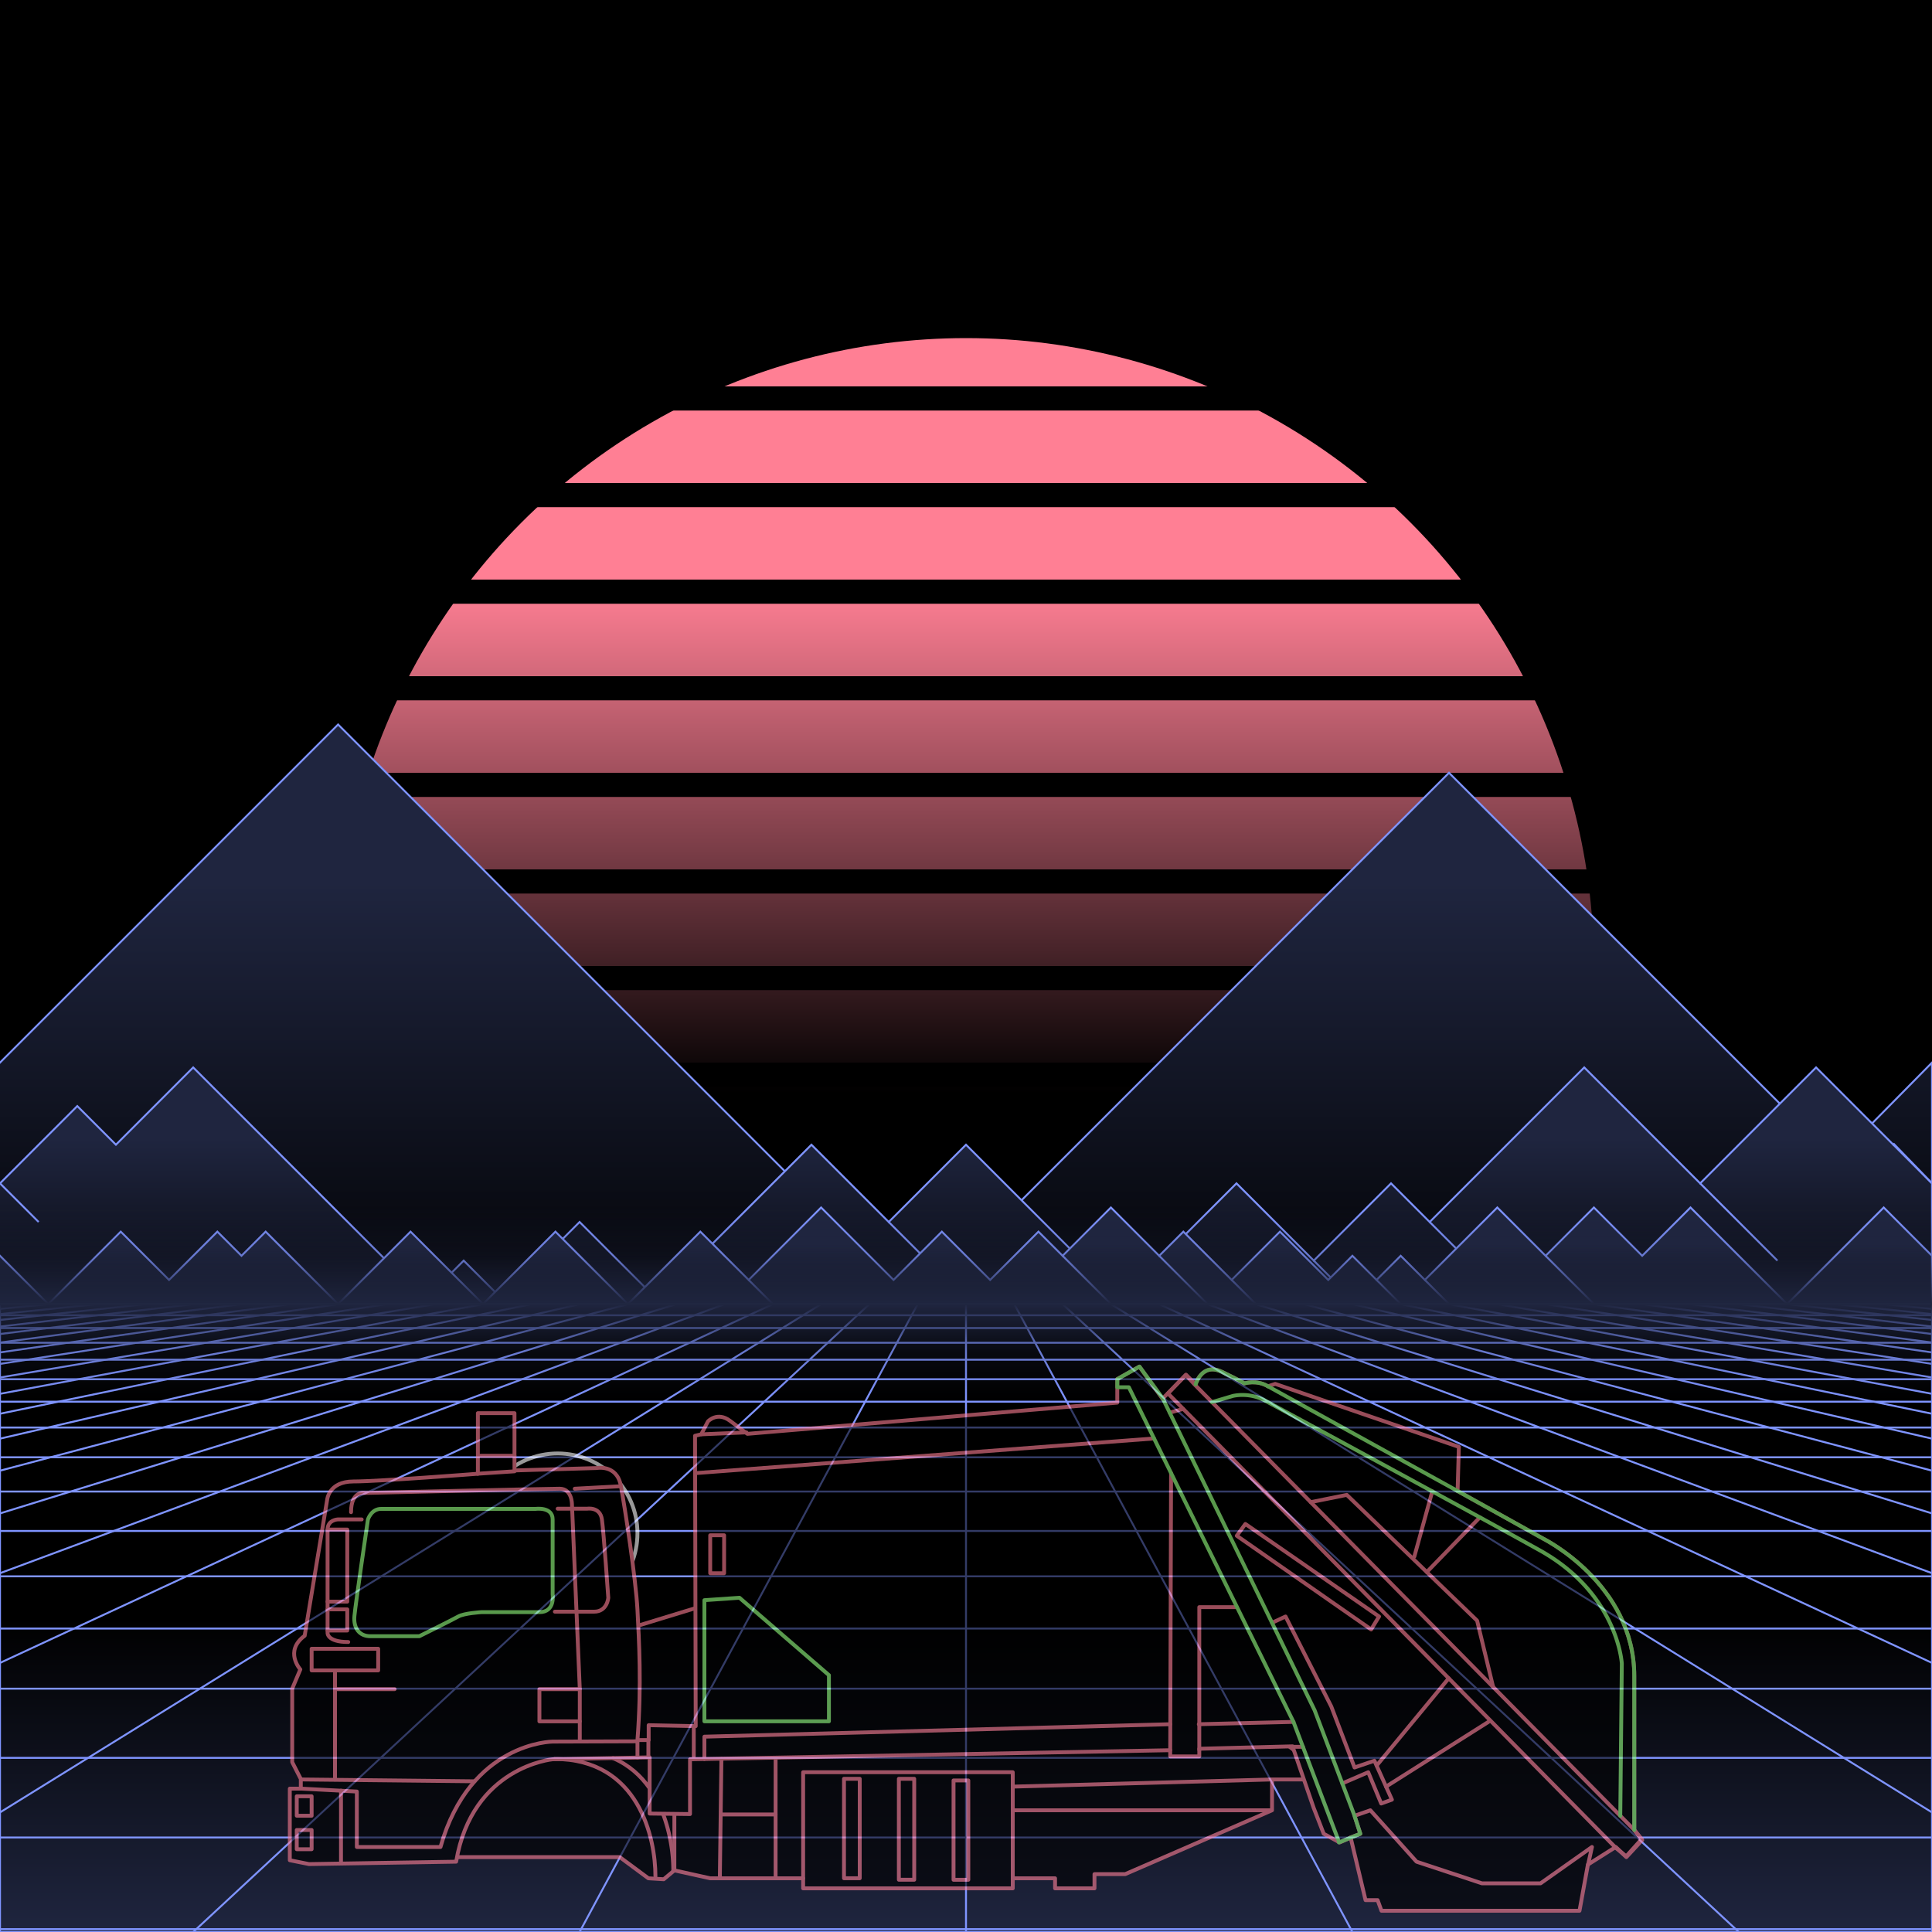 <svg xmlns="http://www.w3.org/2000/svg" viewBox="0 0 2000 2000" width="350" height="350">
    <defs>
        <linearGradient id="moon-grad" x1="0" x2="0" y1="0" y2="1">
            <stop offset="20%" stop-color="#ff7f94" stop-opacity="1"/>
            <stop offset="60%" stop-color="#ff7f94" stop-opacity="0"/>
        </linearGradient>

        <linearGradient id="star-grad" x1="0" y1="0" x2="1" y2="0">
            <stop offset="0%" stop-color="#ffffff" stop-opacity="0"/>
            <stop offset="80%" stop-color="#ffffff" stop-opacity=".5"/>
            <stop offset="100%" stop-color="#ffffff" stop-opacity="1"/>
        </linearGradient>

        <linearGradient id="bg-grad" x1="0" x2="0" y1="0" y2="1">
            <stop offset="25%" stop-color="#1f253f" stop-opacity="1"/>
            <stop offset="100%" stop-color="#000000" stop-opacity="1"/>
        </linearGradient>

        <linearGradient id="fog-grad" x1="0" x2="0" y1="0" y2="1">
            <stop offset="0%" stop-color="#1f253f" stop-opacity="0"/>
            <stop offset="25%" stop-color="#1f253f" stop-opacity=".25"/>
            <stop offset="50%" stop-color="#1f253f" stop-opacity="1"/>
            <stop offset="75%" stop-color="#1f253f" stop-opacity=".25"/>
            <stop offset="100%" stop-color="#1f253f" stop-opacity="0"/>
        </linearGradient>

        <linearGradient id="undergrid-grad" x1="0" x2="0" y1="0" y2="1">
            <stop offset="50%" stop-color="#000000" stop-opacity="1"/>
            <stop offset="100%" stop-color="#1f253f" stop-opacity="1"/>
        </linearGradient>

        <linearGradient id="flame-grad" x1="0" x2="1" y1="0" y2="0">
            <stop offset="0%" stop-color="#ffffff" stop-opacity="1"/>
            <stop offset="100%" stop-color="#0000ff" stop-opacity="0"/>
        </linearGradient>

        <linearGradient id="thrust-grad" x1="0" x2="0" y1="0" y2="1">
            <stop offset="0%" stop-color="#ffffff" stop-opacity="1"/>
            <stop offset="25%" stop-color="#ffffff" stop-opacity=".5"/>
            <stop offset="100%" stop-color="#ffffff" stop-opacity="0"/>
        </linearGradient>


        <style>
            #vmount                         {fill:url(#bg-grad); stroke:#7f94ff; stroke-width:2px;}
            #sky, #moonstripes              {fill:#000000}
            .background                     {fill:url(#bg-grad); stroke:#7f94ff; stroke-width:2px;}
            #mooncircle                     {fill:url(#moon-grad);}
            #grid                           {stroke-width:2px; fill:none; stroke:#7f94ff;}
            #star                           {stroke-width:10px; fill:none; stroke:url(#star-grad); stroke-linecap:round;}
            #undergrid                      {fill:url(#undergrid-grad);}
            #fog                            {fill:url(#fog-grad);}
            #pink,#aqua                     {fill:none;  stroke-linecap:round; stroke-linejoin:round; stroke-width:4px;}
            #gleam                          {fill:none;  stroke-linecap:round; stroke-linejoin:round; stroke-width:25px; stroke:white;}
            #pink,#outline,#under           {stroke:#ff7f94;}
            #aqua, #gun, #frontgun          {stroke:#94ff7f;}                    
            #outline,#under,#gun,#frontgun  {fill:#000000; stroke-linecap:round; stroke-linejoin:round; stroke-width:4px;}
            .wheel                          {fill:#000000; stroke:#ffffff; stroke-width:4px;}
            #laser                          {stroke-width:15px; stroke:#94ff7f;}
            #car{opacity:0.6;}

            #gun, #frontgun                 {stroke:#ffffff;}

            #flame        				    {fill:url(#flame-grad); stroke:none; }
            #rocket                         {stroke:#ffffff; stroke-width:4px; fill:#000000;}
            .stripe                         {stroke:#7f0000;}
			#housing 					    {stroke:#ffffff;stroke-width:4px; fill:#000000}

            .jet                            {stroke:#94ff7f; stroke-width:4; fill:#000000}
            .thrust                         {fill:url(#thrust-grad);}

        </style>

    </defs>

    <g id="sky"><rect width="2000" height="2000"/></g>

    <g id="moon">
        <circle id="mooncircle" cx="1000" cy="1000" r="650"/>
        <g id="moonstripes">
            <animateTransform attributeName="transform" type="translate" from="0 50" to="0 150" dur="2s" repeatCount="indefinite"/>
            <rect x="0" y="0"     width="2000" height="25"/><rect x="0" y="100"   width="2000" height="25"/><rect x="0" y="200"   width="2000" height="25"/><rect x="0" y="300"   width="2000" height="25"/><rect x="0" y="400"   width="2000" height="25"/><rect x="0" y="500"   width="2000" height="25"/><rect x="0" y="600"   width="2000" height="25"/><rect x="0" y="700"   width="2000" height="25"/><rect x="0" y="800"   width="2000" height="25"/><rect x="0" y="900"   width="2000" height="25"/><rect x="0" y="1000"  width="2000" height="25"/><rect x="0" y="1100"  width="2000" height="25"/><rect x="0" y="1200"  width="2000" height="25"/>
        </g>
    </g>

    <g class="background" transform="translate(-2000 850)"><polygon points="0 250.0 350 -100.0 750 300.0 850 400.0 950 500.0 1100 350.0 1500 -50.0 1700 150.0 1900 350.0 1900.699 350.699 2000 250.0 2000 250.0 2350 -100.0 2750 300.0 2850 400.0 2950 500.0 3100 350.0 3500 -50.0 3700 150.0 3900 350.0 3900.699 350.699 4000 250.0 4000 550 0 550"/><g><line x1="950" y1="500.0" x2="1250" y2="800.0"/><line x1="2950" y1="500.0" x2="3250" y2="800.0"/></g><animateTransform from="-2000 800.0" to="0 800.0" dur="15s" attributeName="transform" attributeType="XML" type="translate" repeatCount="indefinite"/></g><g class="background" transform="translate(-2000 850)"><polygon points="0 375.0 80 295.0 120 335.0 200 255.0 280 335.0 360 415.0 400 455.0 440 495.0 480 455.0 520 495.0 600 415.0 680 495.0 760 415.0 840 335.0 880 375.0 920 415.0 1000 335.0 1080 415.0 1120 455.0 1160 495.0 1200 455.0 1280 375.0 1360 455.0 1440 375.0 1480 415.0 1560 335.0 1640 255.0 1680 295.0 1760 375.0 1800 335.0 1840 295.0 1880 255.0 1920 295.0 1960 335.0 1960.659 334.341 2000 375.0 2000 375.0 2080 295.0 2120 335.0 2200 255.0 2280 335.0 2360 415.0 2400 455.0 2440 495.0 2480 455.0 2520 495.0 2600 415.0 2680 495.0 2760 415.0 2840 335.0 2880 375.0 2920 415.0 3000 335.0 3080 415.0 3120 455.0 3160 495.0 3200 455.0 3280 375.0 3360 455.0 3440 375.0 3480 415.0 3560 335.0 3640 255.0 3680 295.0 3760 375.0 3800 335.0 3840 295.0 3880 255.0 3920 295.0 3960 335.0 3960.659 334.341 4000 375.0 4000 550 0 550"/><g><line x1="440" y1="495.0" x2="520" y2="575.0"/><line x1="2440" y1="495.0" x2="2520" y2="575.0"/><line x1="920" y1="415.0" x2="1080" y2="575.0"/><line x1="2920" y1="415.0" x2="3080" y2="575.0"/><line x1="1360" y1="455.0" x2="1520" y2="615.0"/><line x1="3360" y1="455.0" x2="3520" y2="615.0"/><line x1="1480" y1="415.0" x2="1640" y2="575.0"/><line x1="3480" y1="415.0" x2="3640" y2="575.0"/><line x1="1760" y1="375.0" x2="1840" y2="455.0"/><line x1="3760" y1="375.0" x2="3840" y2="455.0"/><line x1="1960" y1="335.0" x2="2040" y2="415.0"/><line x1="3960" y1="335.0" x2="4040" y2="415.0"/></g><animateTransform from="-2000 805.0" to="0 805.0" dur="10s" attributeName="transform" attributeType="XML" type="translate" repeatCount="indefinite"/></g><g class="background" transform="translate(-2000 850)"><polygon points="0 450.0 50 500.0 75 475.0 125 425.0 175 475.0 225 425.0 250 450.0 275 425.0 325 475.0 350 500.0 375 475.0 425 425.0 475 475.0 500 500.0 525 475.0 575 425.0 625 475.0 650 500.0 700 450.0 725 425.0 775 475.0 825 425.0 850 400.0 900 450.0 925 475.0 975 425.0 1025 475.0 1075 425.0 1100 450.0 1150 400.0 1200 450.0 1225 425.0 1275 475.0 1325 425.0 1375 475.0 1400 450.0 1425 475.0 1450 450.0 1475 475.0 1525 425.0 1550 400.0 1600 450.0 1650 400.0 1700 450.0 1725 425.0 1750 400.0 1775 425.0 1825 475.0 1850 500.0 1875 475.0 1900 450.0 1950 400.0 2000.0 450.0 2000 450.0 2000 450.0 2050 500.0 2075 475.0 2125 425.0 2175 475.0 2225 425.0 2250 450.0 2275 425.0 2325 475.0 2350 500.0 2375 475.0 2425 425.0 2475 475.0 2500 500.0 2525 475.0 2575 425.0 2625 475.0 2650 500.0 2700 450.0 2725 425.0 2775 475.0 2825 425.0 2850 400.0 2900 450.0 2925 475.0 2975 425.0 3025 475.0 3075 425.0 3100 450.0 3150 400.0 3200 450.0 3225 425.0 3275 475.0 3325 425.0 3375 475.0 3400 450.0 3425 475.0 3450 450.0 3475 475.0 3525 425.0 3550 400.0 3600 450.0 3650 400.0 3700 450.0 3725 425.0 3750 400.0 3775 425.0 3825 475.0 3850 500.0 3875 475.0 3900 450.0 3950 400.0 4000.0 450.0 4000 450.0 4000 550 0 550"/><g><line x1="50" y1="500.0" x2="100" y2="550.0"/><line x1="2050" y1="500.0" x2="2100" y2="550.0"/><line x1="350" y1="500.0" x2="400" y2="550.0"/><line x1="2350" y1="500.0" x2="2400" y2="550.0"/><line x1="775" y1="475.0" x2="875" y2="575.0"/><line x1="2775" y1="475.0" x2="2875" y2="575.0"/><line x1="1100" y1="450.0" x2="1200" y2="550.0"/><line x1="3100" y1="450.0" x2="3200" y2="550.0"/><line x1="1200" y1="450.0" x2="1250" y2="500.0"/><line x1="3200" y1="450.0" x2="3250" y2="500.0"/><line x1="1275" y1="475.0" x2="1375" y2="575.0"/><line x1="3275" y1="475.0" x2="3375" y2="575.0"/><line x1="1425" y1="475.0" x2="1475" y2="525.0"/><line x1="3425" y1="475.0" x2="3475" y2="525.0"/><line x1="1475" y1="475.0" x2="1575" y2="575.0"/><line x1="3475" y1="475.0" x2="3575" y2="575.0"/><line x1="1600" y1="450.0" x2="1700" y2="550.0"/><line x1="3600" y1="450.0" x2="3700" y2="550.0"/><line x1="1850" y1="500.0" x2="1900" y2="550.0"/><line x1="3850" y1="500.0" x2="3900" y2="550.0"/></g><animateTransform from="-2000 800.0" to="0 800.0" dur="5s" attributeName="transform" attributeType="XML" type="translate" repeatCount="indefinite"/></g>

    <g>
        <rect><animate id="fake" begin="4.9;swipe.end" dur=".1s" attributeName="visibility" from="hide" to="hide"/></rect>
        <path id="star" d="M-2425,799.8c616.2-355.8,1278-560.9,1942.8-627"/>
        <animateTransform id="swipe" attributeName="transform" type="rotate" from="0 0 5000" to="360 0 5000" dur="5s" begin="fake.end"/>
    </g>

    <g id="grid">
        <rect id="undergrid" x="0" y="1350" width="2000" height="650"/>
        <g id="hor">
            <line x1="0" y1="1350" x2="2000" y2="1350"></line><line x1="0" y1="1361.51" x2="2000" y2="1361.51"></line><line x1="0" y1="1374.758" x2="2000" y2="1374.758"></line><line x1="0" y1="1390.006" x2="2000" y2="1390.006"></line><line x1="0" y1="1407.557" x2="2000" y2="1407.557"></line><line x1="0" y1="1427.759" x2="2000" y2="1427.759"></line><line x1="0" y1="1451.01" x2="2000" y2="1451.01"></line><line x1="0" y1="1477.773" x2="2000" y2="1477.773"></line><line x1="0" y1="1508.576" x2="2000" y2="1508.576"></line><line x1="0" y1="1544.031" x2="2000" y2="1544.031"></line><line x1="0" y1="1584.84" x2="2000" y2="1584.84"></line><line x1="0" y1="1631.811" x2="2000" y2="1631.811"></line><line x1="0" y1="1685.874" x2="2000" y2="1685.874"></line><line x1="0" y1="1748.102" x2="2000" y2="1748.102"></line><line x1="0" y1="1819.725" x2="2000" y2="1819.725"></line><line x1="0" y1="1902.163" x2="2000" y2="1902.163"></line><line x1="0" y1="1997.05" x2="2000" y2="1997.05"></line>
        </g>
        <g id="ver">
            <line x1="0" y1="1350" x2="-7000.0" y2="2000"><animate attributeName="x1" values="0;50" dur="100ms" repeatCount="indefinite"/><animate attributeName="x2" values="-7000.0;-6600.0" dur="100ms" repeatCount="indefinite"/></line><line x1="50" y1="1350" x2="-6600.0" y2="2000"><animate attributeName="x1" values="50;100" dur="100ms" repeatCount="indefinite"/><animate attributeName="x2" values="-6600.0;-6200.0" dur="100ms" repeatCount="indefinite"/></line><line x1="100" y1="1350" x2="-6200.0" y2="2000"><animate attributeName="x1" values="100;150" dur="100ms" repeatCount="indefinite"/><animate attributeName="x2" values="-6200.0;-5800.0" dur="100ms" repeatCount="indefinite"/></line><line x1="150" y1="1350" x2="-5800.0" y2="2000"><animate attributeName="x1" values="150;200" dur="100ms" repeatCount="indefinite"/><animate attributeName="x2" values="-5800.0;-5400.0" dur="100ms" repeatCount="indefinite"/></line><line x1="200" y1="1350" x2="-5400.0" y2="2000"><animate attributeName="x1" values="200;250" dur="100ms" repeatCount="indefinite"/><animate attributeName="x2" values="-5400.0;-5000.0" dur="100ms" repeatCount="indefinite"/></line><line x1="250" y1="1350" x2="-5000.0" y2="2000"><animate attributeName="x1" values="250;300" dur="100ms" repeatCount="indefinite"/><animate attributeName="x2" values="-5000.0;-4600.0" dur="100ms" repeatCount="indefinite"/></line><line x1="300" y1="1350" x2="-4600.0" y2="2000"><animate attributeName="x1" values="300;350" dur="100ms" repeatCount="indefinite"/><animate attributeName="x2" values="-4600.0;-4200.0" dur="100ms" repeatCount="indefinite"/></line><line x1="350" y1="1350" x2="-4200.0" y2="2000"><animate attributeName="x1" values="350;400" dur="100ms" repeatCount="indefinite"/><animate attributeName="x2" values="-4200.0;-3800.0" dur="100ms" repeatCount="indefinite"/></line><line x1="400" y1="1350" x2="-3800.0" y2="2000"><animate attributeName="x1" values="400;450" dur="100ms" repeatCount="indefinite"/><animate attributeName="x2" values="-3800.0;-3400.0" dur="100ms" repeatCount="indefinite"/></line><line x1="450" y1="1350" x2="-3400.0" y2="2000"><animate attributeName="x1" values="450;500" dur="100ms" repeatCount="indefinite"/><animate attributeName="x2" values="-3400.0;-3000.0" dur="100ms" repeatCount="indefinite"/></line><line x1="500" y1="1350" x2="-3000.0" y2="2000"><animate attributeName="x1" values="500;550" dur="100ms" repeatCount="indefinite"/><animate attributeName="x2" values="-3000.0;-2600.0" dur="100ms" repeatCount="indefinite"/></line><line x1="550" y1="1350" x2="-2600.0" y2="2000"><animate attributeName="x1" values="550;600" dur="100ms" repeatCount="indefinite"/><animate attributeName="x2" values="-2600.0;-2200.0" dur="100ms" repeatCount="indefinite"/></line><line x1="600" y1="1350" x2="-2200.0" y2="2000"><animate attributeName="x1" values="600;650" dur="100ms" repeatCount="indefinite"/><animate attributeName="x2" values="-2200.0;-1800.0" dur="100ms" repeatCount="indefinite"/></line><line x1="650" y1="1350" x2="-1800.0" y2="2000"><animate attributeName="x1" values="650;700" dur="100ms" repeatCount="indefinite"/><animate attributeName="x2" values="-1800.0;-1400.0" dur="100ms" repeatCount="indefinite"/></line><line x1="700" y1="1350" x2="-1400.0" y2="2000"><animate attributeName="x1" values="700;750" dur="100ms" repeatCount="indefinite"/><animate attributeName="x2" values="-1400.0;-1000.0" dur="100ms" repeatCount="indefinite"/></line><line x1="750" y1="1350" x2="-1000.0" y2="2000"><animate attributeName="x1" values="750;800" dur="100ms" repeatCount="indefinite"/><animate attributeName="x2" values="-1000.0;-600.0" dur="100ms" repeatCount="indefinite"/></line><line x1="800" y1="1350" x2="-600.0" y2="2000"><animate attributeName="x1" values="800;850" dur="100ms" repeatCount="indefinite"/><animate attributeName="x2" values="-600.0;-200.0" dur="100ms" repeatCount="indefinite"/></line><line x1="850" y1="1350" x2="-200.0" y2="2000"><animate attributeName="x1" values="850;900" dur="100ms" repeatCount="indefinite"/><animate attributeName="x2" values="-200.0;200.0" dur="100ms" repeatCount="indefinite"/></line><line x1="900" y1="1350" x2="200.0" y2="2000"><animate attributeName="x1" values="900;950" dur="100ms" repeatCount="indefinite"/><animate attributeName="x2" values="200.0;600.0" dur="100ms" repeatCount="indefinite"/></line><line x1="950" y1="1350" x2="600.0" y2="2000"><animate attributeName="x1" values="950;1000" dur="100ms" repeatCount="indefinite"/><animate attributeName="x2" values="600.0;1000.0" dur="100ms" repeatCount="indefinite"/></line><line x1="1000" y1="1350" x2="1000.0" y2="2000"><animate attributeName="x1" values="1000;1050" dur="100ms" repeatCount="indefinite"/><animate attributeName="x2" values="1000.0;1400.0" dur="100ms" repeatCount="indefinite"/></line><line x1="1050" y1="1350" x2="1400.0" y2="2000"><animate attributeName="x1" values="1050;1100" dur="100ms" repeatCount="indefinite"/><animate attributeName="x2" values="1400.0;1800.0" dur="100ms" repeatCount="indefinite"/></line><line x1="1100" y1="1350" x2="1800.0" y2="2000"><animate attributeName="x1" values="1100;1150" dur="100ms" repeatCount="indefinite"/><animate attributeName="x2" values="1800.0;2200.0" dur="100ms" repeatCount="indefinite"/></line><line x1="1150" y1="1350" x2="2200.0" y2="2000"><animate attributeName="x1" values="1150;1200" dur="100ms" repeatCount="indefinite"/><animate attributeName="x2" values="2200.0;2600.0" dur="100ms" repeatCount="indefinite"/></line><line x1="1200" y1="1350" x2="2600.0" y2="2000"><animate attributeName="x1" values="1200;1250" dur="100ms" repeatCount="indefinite"/><animate attributeName="x2" values="2600.0;3000.0" dur="100ms" repeatCount="indefinite"/></line><line x1="1250" y1="1350" x2="3000.0" y2="2000"><animate attributeName="x1" values="1250;1300" dur="100ms" repeatCount="indefinite"/><animate attributeName="x2" values="3000.0;3400.0" dur="100ms" repeatCount="indefinite"/></line><line x1="1300" y1="1350" x2="3400.0" y2="2000"><animate attributeName="x1" values="1300;1350" dur="100ms" repeatCount="indefinite"/><animate attributeName="x2" values="3400.0;3800.0" dur="100ms" repeatCount="indefinite"/></line><line x1="1350" y1="1350" x2="3800.0" y2="2000"><animate attributeName="x1" values="1350;1400" dur="100ms" repeatCount="indefinite"/><animate attributeName="x2" values="3800.0;4200.0" dur="100ms" repeatCount="indefinite"/></line><line x1="1400" y1="1350" x2="4200.0" y2="2000"><animate attributeName="x1" values="1400;1450" dur="100ms" repeatCount="indefinite"/><animate attributeName="x2" values="4200.0;4600.0" dur="100ms" repeatCount="indefinite"/></line><line x1="1450" y1="1350" x2="4600.0" y2="2000"><animate attributeName="x1" values="1450;1500" dur="100ms" repeatCount="indefinite"/><animate attributeName="x2" values="4600.0;5000.0" dur="100ms" repeatCount="indefinite"/></line><line x1="1500" y1="1350" x2="5000.0" y2="2000"><animate attributeName="x1" values="1500;1550" dur="100ms" repeatCount="indefinite"/><animate attributeName="x2" values="5000.0;5400.0" dur="100ms" repeatCount="indefinite"/></line><line x1="1550" y1="1350" x2="5400.0" y2="2000"><animate attributeName="x1" values="1550;1600" dur="100ms" repeatCount="indefinite"/><animate attributeName="x2" values="5400.0;5800.0" dur="100ms" repeatCount="indefinite"/></line><line x1="1600" y1="1350" x2="5800.0" y2="2000"><animate attributeName="x1" values="1600;1650" dur="100ms" repeatCount="indefinite"/><animate attributeName="x2" values="5800.0;6200.0" dur="100ms" repeatCount="indefinite"/></line><line x1="1650" y1="1350" x2="6200.0" y2="2000"><animate attributeName="x1" values="1650;1700" dur="100ms" repeatCount="indefinite"/><animate attributeName="x2" values="6200.0;6600.0" dur="100ms" repeatCount="indefinite"/></line><line x1="1700" y1="1350" x2="6600.0" y2="2000"><animate attributeName="x1" values="1700;1750" dur="100ms" repeatCount="indefinite"/><animate attributeName="x2" values="6600.0;7000.0" dur="100ms" repeatCount="indefinite"/></line><line x1="1750" y1="1350" x2="7000.0" y2="2000"><animate attributeName="x1" values="1750;1800" dur="100ms" repeatCount="indefinite"/><animate attributeName="x2" values="7000.0;7400.0" dur="100ms" repeatCount="indefinite"/></line><line x1="1800" y1="1350" x2="7400.0" y2="2000"><animate attributeName="x1" values="1800;1850" dur="100ms" repeatCount="indefinite"/><animate attributeName="x2" values="7400.0;7800.0" dur="100ms" repeatCount="indefinite"/></line><line x1="1850" y1="1350" x2="7800.0" y2="2000"><animate attributeName="x1" values="1850;1900" dur="100ms" repeatCount="indefinite"/><animate attributeName="x2" values="7800.0;8200.0" dur="100ms" repeatCount="indefinite"/></line><line x1="1900" y1="1350" x2="8200.0" y2="2000"><animate attributeName="x1" values="1900;1950" dur="100ms" repeatCount="indefinite"/><animate attributeName="x2" values="8200.0;8600.0" dur="100ms" repeatCount="indefinite"/></line><line x1="1950" y1="1350" x2="8600.0" y2="2000"><animate attributeName="x1" values="1950;2000" dur="100ms" repeatCount="indefinite"/><animate attributeName="x2" values="8600.0;9000.0" dur="100ms" repeatCount="indefinite"/></line><line x1="2000" y1="1350" x2="9000.0" y2="2000"><animate attributeName="x1" values="2000;2050" dur="100ms" repeatCount="indefinite"/><animate attributeName="x2" values="9000.0;9400.0" dur="100ms" repeatCount="indefinite"/></line>
        </g>
    </g>

    <rect id="fog" x="0" y="1250" width="2000" height="200"/>
    <g id="car">
        
        <g id="under-and-gleam">
            <animateTransform attributeName="transform" type="translate" keyTimes="0;.5;1" values="0,-330;0,-340;0,-330" dur="1.5s" repeatCount="indefinite"/>
            
            
            <path d="M1048.4,1874h268.4m0-31.9-268.4,7.4m-20.9-278.8L481.8,1737.5l-20.6,185H641.6l29.6,21.9,15.9,1,11-9.2,37.1,8.2h96.2v10.4h217v-10.4h43.8v10.4H1133v-14.7h31.8l152-66.1v-31.9h62Z" id="under"></path>
            <mask id="gleam-mask"><g><animateTransform attributeName="transform" type="translate" from="0 0" to="2000 0" dur="500ms" begin="fake.end+50ms"/><rect x="-150" y="0" width="250" height="2000" fill="white"/></g></mask>            
            <g mask="url(#gleam-mask)"><path d="M338.6,1553s1.2-19.4,27.3-19.4,128.8-8,128.8-8v-62.7h37.9v59.3l85.1-2.5s20.7-4,24.9,17.9,15.7,97.5,17.3,128.9,4.4,77.6,0,134.8h11.6v-15.4l48.7,1-.7-300.6,6.4-1.5,7-13.4s9.7-10.5,22.9-.5,17.9,13.4,17.9,13.4l382.9-32.3v-24.4l22.9-12.9,23.9,33.3,24.4-24.9,9.9,10s6.5-22.9,27.1-13,23.4,12,23.4,12,12.7-4,24.4,3l7.5-2.5,190.1,65.2-1.3,45.7,88.6,49.3s94.3,46.8,94.3,142.3" id="gleam"></path></g>                
        </g>
        <g id="wheels" transform="translate(0,-330)">
            <g id="front-wheel" class="wheel"><animateTransform attributeName="transform" attributeType="XML" type="rotate" from="360 577.3 1917.2" to="0 577.3 1917.2" dur=".5s" repeatCount="indefinite"/><g id="front"><circle cx="577.3" cy="1917.2" r="82.6"></circle><circle cx="577.3" cy="1917.2" r="45.8"></circle><circle cx="577.3" cy="1917.2" r="18.9"></circle><circle cx="577.3" cy="1884.9" r="5.2"></circle><circle cx="600.2" cy="1894.4" r="5.2"></circle><circle cx="609.7" cy="1917.2" r="5.2"></circle><circle cx="600.2" cy="1940.1" r="5.2"></circle><circle cx="577.3" cy="1949.6" r="5.2"></circle><circle cx="554.4" cy="1940.1" r="5.2"></circle><circle cx="544.9" cy="1917.2" r="5.2"></circle><circle cx="554.4" cy="1894.4" r="5.2"></circle></g></g>
            <g id="middle-wheel" class="wheel"><animateTransform attributeName="transform" attributeType="XML" type="rotate" from="360  " to="0  " dur=".5s" repeatCount="indefinite"/></g>
            <g id="rear-wheel" class="wheel"><animateTransform attributeName="transform" attributeType="XML" type="rotate" from="360 1230.3 1917.2" to="0 1230.3 1917.2" dur=".5s" repeatCount="indefinite"/><g id="rear"><circle cx="1230.3" cy="1917.2" r="82.6"></circle><circle cx="1230.3" cy="1917.2" r="45.8"></circle><circle cx="1230.3" cy="1917.2" r="18.9"></circle><circle cx="1230.3" cy="1884.9" r="5.2"></circle><circle cx="1253.2" cy="1894.4" r="5.2"></circle><circle cx="1262.6" cy="1917.2" r="5.2"></circle><circle cx="1253.2" cy="1940.1" r="5.2"></circle><circle cx="1230.3" cy="1949.6" r="5.2"></circle><circle cx="1207.4" cy="1940.1" r="5.2"></circle><circle cx="1197.9" cy="1917.2" r="5.2"></circle><circle cx="1207.4" cy="1894.4" r="5.2"></circle></g></g>
        </g>

        

        <g id="body">
            <animateTransform attributeName="transform" type="translate" keyTimes="0;.5;1" values="0,-330;0,-340;0,-330" dur="1.5s" repeatCount="indefinite"/>
            <path d="M1635.1,1978h-205l-4-11h-12.5l-15.4-64.7-11.4,5-16.5-9-10.4-26.8-21.9-63.7-96.5,2.5v7.9h-30.1v-6.4l-497.1,9.4v56.7l-41.8-.5v-58.2l-100.4,2s-83.3,7.5-99.9,106l-152.3,2.5-19.9-4v-74.1h11.4v-10l-8.9-17.4v-76.1l8.4-19.9s-17.1-18.9,4.5-34.9L338.6,1553s1.2-19.4,27.3-19.4,128.8-8,128.8-8v-62.7h37.9v59.3l85.1-2.5s20.7-4,24.9,17.9,15.7,97.5,17.3,128.9,4.4,77.6,0,134.8h11.6v-15.4l48.7,1-.7-300.6,6.4-1.5,7-13.4s9.7-10.5,22.9-.5,17.9,13.4,17.9,13.4l382.9-32.3v-24.4l22.9-12.9,23.9,33.3,24.4-24.9,9.9,10s6.5-22.9,27.1-13,23.4,12,23.4,12,12.7-4,24.4,3l7.5-2.5,190.1,65.2-1.3,45.7,88.6,49.3s94.3,46.8,94.3,142.3v159.3l8.2,10.4-16.4,17.7-11-10.5-28.8,18.2Z" id="outline"></path>
            <g id="pink"><polyline points="1644 1930.2 1648 1912 1594.8 1949.6 1534 1949.6 1466.4 1927.2 1418.6 1874 1402.2 1879.7 1408.2 1898.3 1397.7 1902.3"></polyline><polyline points="1356.9 1555 1394.2 1547.5 1477 1627.4 1529.1 1677.7 1545.7 1746.4"></polyline><line x1="1532" x2="1477" y1="1570.7" y2="1627.4"></line><line x1="1482.7" x2="1464.1" y1="1543.8" y2="1611.4"></line><polyline points="1316.8 1679.9 1330.8 1673.4 1378.1 1766.5 1402.2 1829.7 1422.8 1822.7 1440.9 1863 1429.8 1867 1416.4 1834.6 1389.5 1846.2"></polyline><line x1="1425.1" x2="1499.7" y1="1827.7" y2="1737.4"></line><line x1="1540.8" x2="1434.8" y1="1782.5" y2="1849.5"></line><polygon points="1280.3 1589.8 1289.2 1577.6 1427.6 1673.4 1419.4 1686.8 1280.3 1589.8"></polygon><line x1="1224.8" x2="1210.9" y1="1458.5" y2="1462.4"></line><line x1="1338" x2="1348.8" y1="1808.3" y2="1808.3"></line><line x1="1339" x2="1241" y1="1782.5" y2="1784.9"></line><polyline points="1241.5 1811.3 1241.5 1663.7 1280.3 1663.7"></polyline><line x1="1211.4" x2="1212.3" y1="1811.8" y2="1525"></line><line x1="1194.6" x2="719.6" y1="1489.1" y2="1525"></line><line x1="726.4" x2="772.7" y1="1484.8" y2="1482.8"></line><rect height="39.31" width="14.4" x="735.2" y="1589.3"></rect><polyline points="729.2 1820.9 729.2 1797.8 1211.4 1784.9"></polyline><line x1="718.2" x2="718.2" y1="1786.9" y2="1818.2"></line><path d="M659.9,1819.5v-16.9l-87.8.3s-85.5.4-116.1,109.1H369.4v-57.4l-57.2-3"></path><line x1="353" x2="353" y1="1928.2" y2="1853.7"></line><rect height="20.13" width="15.4" x="307.2" y="1859.5"></rect><rect height="19.9" width="15.4" x="307.2" y="1894.4"></rect><path d="M312.2,1842.1l179.1,1.9Z"></path><rect height="22.39" width="68.9" x="322.6" y="1706.8"></rect><rect height="33.34" width="41.8" x="558.4" y="1748.6"></rect><line x1="600.2" x2="600.2" y1="1802.6" y2="1781.9"></line><path d="M600.2,1748.6l-8.1-191.1s.3-16.4-12.8-16.4-201.7,4.4-201.7,4.4-14.2-2.9-14.2,19.9"></path><polyline points="346.8 1729.2 346.8 1748.6 346.8 1842.1"></polyline><line x1="346.8" x2="408.5" y1="1748.6" y2="1748.6"></line><path d="M374.4,1572.9H349.5s-10.4.5-10.4,10.5v106.9s-.8,9.5,21.4,9.5"></path><polyline points="339.1 1583.4 359.5 1583.4 359.5 1658 339.1 1658"></polyline><polyline points="339.1 1666 359.5 1666 359.5 1687.9 339.1 1687.9"></polyline><path d="M577.3,1561.8h30.5s13.4-2.3,15.3,11.1,6.6,81.1,6.6,81.1-1,14.4-14.7,14.4H574.4"></path><line x1="595" x2="641.6" y1="1541.1" y2="1538.6"></line><line x1="496.8" x2="532.6" y1="1507" y2="1507"></line><line x1="494.3" x2="532.6" y1="1525.6" y2="1523.1"></line><line x1="671.2" x2="671.2" y1="1801.3" y2="1818.2"></line><polyline points="1048.4 1944.4 1048.4 1834.6 831.4 1834.6 831.4 1944.4"></polyline><rect height="102.94" width="16.3" x="873.7" y="1841.4"></rect><rect height="104.5" width="15.9" x="930.5" y="1841.4"></rect><rect height="102.84" width="15.3" x="987.1" y="1843.1"></rect><line x1="746.8" x2="745.2" y1="1820.9" y2="1942.3"></line><line x1="802.9" x2="802.9" y1="1820.9" y2="1942.3"></line><line x1="746.8" x2="802.9" y1="1878.3" y2="1878.3"></line><line x1="698.1" x2="698.1" y1="1936.2" y2="1878.3"></line><path d="M678.5,1942.3c0-39.5-17.1-121.4-104.5-121.4"></path><path d="M672.5,1851.2c-9.2-13-21.5-24.2-37.9-31.2"></path><path d="M697,1936.5a171.1,171.1,0,0,0-10.4-58.2"></path><polygon points="1672.6 1912.8 1209.1 1442.5 1227.5 1423.3 1236.5 1433.1 1677.3 1879.7 1691.8 1894.4 1699.5 1903.8 1683.4 1921.7 1672.6 1912.8"></polygon></g>
            <g id="aqua"><polygon points="729.2 1656.5 729.2 1781.9 858.1 1781.9 858.1 1734.1 765.5 1654 729.2 1656.5"></polygon><path d="M394.5,1562H554.4s17.7-2.5,17.7,10.9v77.6s2.8,18.4-13.7,18.4H498.3s-17.7,1-23.9,4.5-40.3,20.4-40.3,20.4H383.3c-10.9,0-17.6-7.9-16.4-20.9s14-100,14-100S384.3,1562,394.5,1562Z"></path><polygon points="1385.8 1905.8 1339 1782.5 1168.6 1436.1 1156.6 1436.1 1156.7 1427.6 1179.6 1414.7 1203.6 1447.5 1316.8 1679.9 1360.9 1770.5 1402.2 1879.7 1408.2 1898.3 1386 1907.3 1385.8 1905.8"></polygon><path d="M1508.9,1543.5l88.6,49.3s94.3,46.8,94.3,142.3v159.3"></path><path d="M1237.7,1433.1s6.5-22.9,27.1-13,23.4,12,23.4,12,12.7-4,24.4,3"></path><path d="M1677.3,1879.7l1.6-157.5s-3.8-72.2-85.1-117.4S1307.9,1449,1307.9,1449a50.4,50.4,0,0,0-31.4-4l-21.9,6.5"></path><line x1="1508.9" x2="1312.6" y1="1543.5" y2="1435.1"></line></g>
        </g>
    </g>
</svg>
